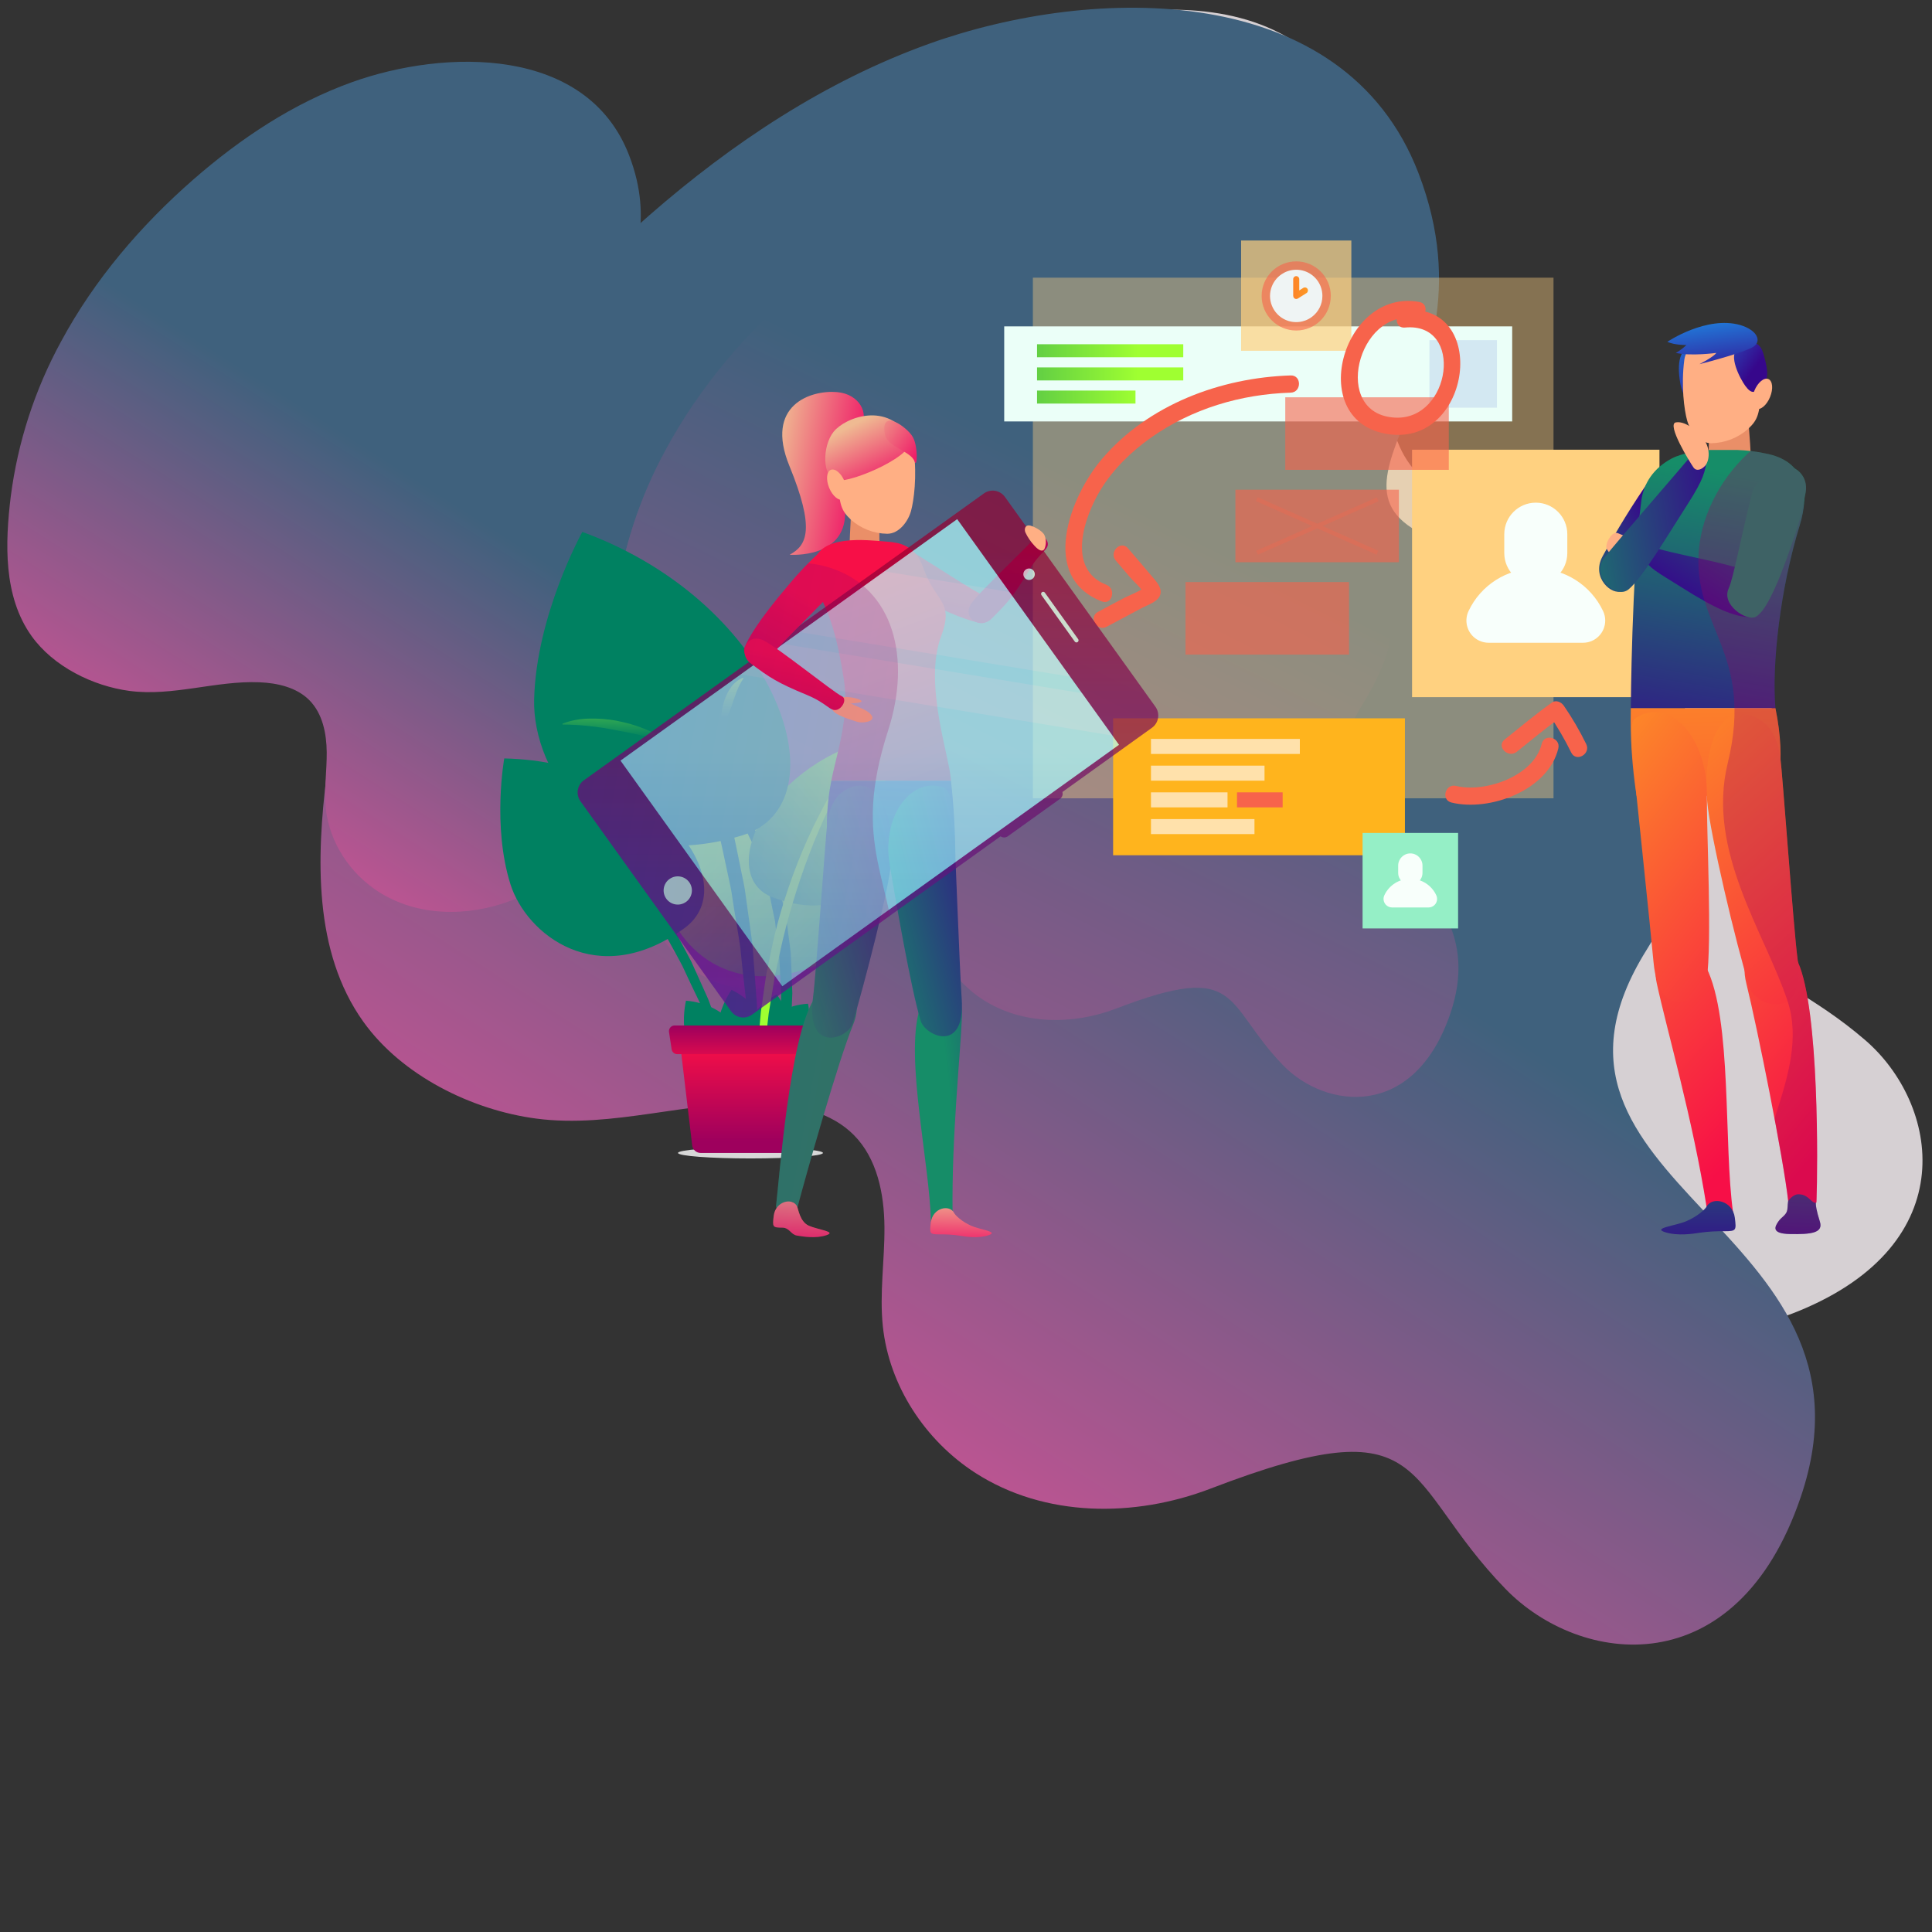 <?xml version="1.0" encoding="utf-8"?>
<!-- Generator: Adobe Illustrator 23.0.2, SVG Export Plug-In . SVG Version: 6.00 Build 0)  -->
<svg version="1.1" id="Layer_1" xmlns="http://www.w3.org/2000/svg" xmlns:xlink="http://www.w3.org/1999/xlink" x="0px" y="0px"
	 viewBox="0 0 850.39 850.39" style="enable-background:new 0 0 850.39 850.39;" xml:space="preserve">
<rect x="0" y="0" width="850.39" height="850.39" fill="#333333" stroke="none"/>
<style type="text/css">
	.st0{clip-path:url(#SVGID_2_);}
	.st1{fill:#D6D0D3;}
	.st2{clip-path:url(#SVGID_4_);}
	.st3{fill:url(#Path_676_1_);}
	.st4{clip-path:url(#SVGID_6_);}
	.st5{fill:url(#Path_678_1_);}
	.st6{clip-path:url(#SVGID_8_);}
	.st7{fill:url(#Path_679_1_);}
	.st8{clip-path:url(#SVGID_10_);}
	.st9{fill:url(#Path_681_1_);}
	.st10{opacity:0.4;fill:#FFD180;enable-background:new    ;}
	.st11{fill:#EBFFF8;}
	.st12{fill:#D3E8F2;}
	.st13{fill:url(#Rectangle_9_1_);}
	.st14{fill:url(#Rectangle_10_1_);}
	.st15{fill:url(#Rectangle_11_1_);}
	.st16{fill:url(#Rectangle_12_1_);}
	.st17{fill:#FFE1AB;}
	.st18{fill:#F7634B;}
	.st19{opacity:0.7;fill:#FFD180;enable-background:new    ;}
	.st20{opacity:0.6;fill:#F7634B;enable-background:new    ;}
	.st21{fill:#EFF4F4;}
	.st22{fill:url(#Path_686_1_);}
	.st23{fill:#FFD180;}
	.st24{fill:#F8FFFB;}
	.st25{opacity:0.3;}
	.st26{fill:#95EFC6;}
	.st27{fill:#D8D8D8;}
	.st28{fill:url(#Path_697_1_);}
	.st29{fill:url(#Path_698_1_);}
	.st30{fill:url(#Path_699_1_);}
	.st31{fill:url(#Path_700_1_);}
	.st32{fill:url(#Path_701_1_);}
	.st33{fill:url(#Path_702_1_);}
	.st34{fill:url(#Path_703_1_);}
	.st35{fill:url(#Path_704_1_);}
	.st36{fill:url(#Path_705_1_);}
	.st37{fill:url(#Path_706_1_);}
	.st38{fill:url(#Path_707_1_);}
	.st39{fill:url(#Path_708_1_);}
	.st40{fill:url(#Path_709_1_);}
	.st41{fill:url(#Path_710_1_);}
	.st42{fill:url(#Path_711_1_);}
	.st43{fill:url(#Path_712_1_);}
	.st44{fill:url(#Path_713_1_);}
	.st45{fill:url(#Path_714_1_);}
	.st46{fill:url(#Path_715_1_);}
	.st47{fill:url(#Path_716_1_);}
	.st48{fill:url(#Path_717_1_);}
	.st49{fill:#EA8F68;}
	.st50{fill:url(#Path_719_1_);}
	.st51{fill:url(#Path_720_1_);}
	.st52{fill:url(#Path_721_1_);}
	.st53{fill:url(#Path_722_1_);}
	.st54{fill:url(#Path_723_1_);}
	.st55{fill:#FFAF84;}
	.st56{fill:url(#Path_725_1_);}
	.st57{fill:url(#Path_726_1_);}
	.st58{fill:url(#Path_727_1_);}
	.st59{fill:url(#Path_729_1_);}
	.st60{fill:url(#Path_730_1_);}
	.st61{fill:url(#Path_733_1_);}
	.st62{fill:url(#Path_734_1_);}
	.st63{clip-path:url(#SVGID_12_);}
	.st64{opacity:0.3;fill:url(#Path_735_1_);enable-background:new    ;}
	.st65{fill:url(#Path_737_1_);}
	.st66{fill:url(#Path_738_1_);}
	.st67{fill:url(#Path_739_1_);}
	.st68{fill:url(#Path_741_1_);}
	.st69{fill:url(#Path_742_1_);}
	.st70{fill:url(#Path_743_1_);}
	.st71{fill:url(#Path_744_1_);}
	.st72{fill:url(#Path_745_1_);}
	.st73{fill:url(#Path_746_1_);}
	.st74{fill:url(#Path_748_1_);}
	.st75{fill:url(#Path_749_1_);}
	.st76{fill:url(#Path_750_1_);}
	.st77{fill:url(#Path_751_1_);}
	.st78{opacity:0.7;}
	.st79{fill:url(#Path_753_1_);}
	.st80{fill:#E3FFF0;}
	.st81{fill:url(#Path_757_1_);}
	.st82{opacity:0.3;fill:#F5FEFF;enable-background:new    ;}
	.st83{fill:url(#Path_762_1_);}
	.st84{fill:url(#Path_763_1_);}
	.st85{clip-path:url(#SVGID_14_);}
	.st86{opacity:0.2;fill:url(#Path_765_1_);enable-background:new    ;}
</style>
<g id="UIUX_Infographic" transform="translate(44.8 -1339)">
	<g id="back_info1" transform="translate(-44.8 1339)">
		<g>
			<defs>
				<path id="SVGID_1_" d="M855-15.18v741.1c0,4.89-3.96,8.85-8.85,8.85H-274.34c-4.89,0-8.85-3.96-8.85-8.85v-741.1
					c0-4.89,3.96-8.85,8.85-8.85H846.14C851.03-24.03,854.99-20.07,855-15.18z"/>
			</defs>
			<clipPath id="SVGID_2_">
				<use xlink:href="#SVGID_1_"  style="overflow:visible;"/>
			</clipPath>
			<g id="Group_391" class="st0">
				<path id="Path_674" class="st1" d="M791.44,577.17c73.5-29.92,61.94-91.48,29.5-119.4c-45.95-39.56-75.38-24.15-46.68-114.66
					c9.75-30.73,7.68-66.45-11.81-93.03c-14.02-19.12-36.56-32.11-60.25-33.21c-13.18-0.61-26.25,2.29-39.42,2.96
					c-13.17,0.67-27.36-1.27-37.25-10c-9.53-8.39-13.36-21.57-14.63-34.21c-3.06-30.4,6.48-61.23,0.66-91.44
					c-4.91-25.47-20.24-52.34-42.47-66.33c-29.09-18.31-66.5-14.7-98.74-8.82c-37.81,6.9-74.04,21.61-106.69,41.79
					c-41.82,25.86-77.83,60.5-107.91,99.39c-26.79,34.61-49.23,73.12-61.56,115.12c-19.48,66.43-15.87,166.13,62.77,191.18
					c94.69,30.15,118.93-63.59,144.21,20.94c15.12,50.58,79.12,115.57,169.5,51.37C661.07,464.6,685.59,620.25,791.44,577.17z"/>
			</g>
		</g>
		<g>
			<defs>
				<path id="SVGID_3_" d="M855-15.18v741.1c0,4.89-3.96,8.85-8.85,8.85H-274.34c-4.89,0-8.85-3.96-8.85-8.85v-741.1
					c0-4.89,3.96-8.85,8.85-8.85H846.14C851.03-24.03,854.99-20.07,855-15.18z"/>
			</defs>
			<clipPath id="SVGID_4_">
				<use xlink:href="#SVGID_3_"  style="overflow:visible;"/>
			</clipPath>
			<g id="Group_392" class="st2">
				
					<linearGradient id="Path_676_1_" gradientUnits="userSpaceOnUse" x1="0.216" y1="849.879" x2="-0.014" y2="849.488" gradientTransform="matrix(611.291 0 0 -669.539 394.276 569397)">
					<stop  offset="0" style="stop-color:#3F617D"/>
					<stop  offset="1" style="stop-color:#BE5492"/>
				</linearGradient>
				<path id="Path_676" class="st3" d="M792.63,658.9c-28.25,83.19-97.04,74.43-130.02,40.42c-46.72-48.19-31.62-81.72-129.77-44.09
					c-33.33,12.78-72.93,12.84-103.59-6.96c-22.05-14.24-37.88-38.31-40.65-64.41c-1.54-14.53,0.81-29.16,0.7-43.76
					s-3.2-30.15-13.48-40.51c-9.91-9.99-24.71-13.34-38.77-13.93c-33.79-1.4-67.24,11.15-101.01,6.7
					c-28.46-3.75-59.17-18.95-76.09-42.6c-22.15-30.95-20.58-72.52-16.2-108.54c5.15-42.24,19.04-83.24,39.21-120.64
					c25.84-47.9,61.78-89.96,102.78-125.76c36.51-31.87,77.59-59.19,123.2-75.55C481.09-6.6,591.51-9.14,624.34,76.15
					c39.51,102.67-68.84,144.65,26.23,167.06c56.89,13.41,139.25,70.82,74.19,174.9C659.7,522.19,833.32,539.1,792.63,658.9z"/>
			</g>
		</g>
		<g>
			<defs>
				<path id="SVGID_5_" d="M855-15.18v741.1c0,4.89-3.96,8.85-8.85,8.85H-274.34c-4.89,0-8.85-3.96-8.85-8.85v-741.1
					c0-4.89,3.96-8.85,8.85-8.85H846.14C851.03-24.03,854.99-20.07,855-15.18z"/>
			</defs>
			<clipPath id="SVGID_6_">
				<use xlink:href="#SVGID_5_"  style="overflow:visible;"/>
			</clipPath>
			<g id="Group_395" class="st4">
				
					<linearGradient id="Path_678_1_" gradientUnits="userSpaceOnUse" x1="-0.129" y1="849.9" x2="-0.359" y2="849.509" gradientTransform="matrix(346.221 0 0 -379.196 266.163 322513.094)">
					<stop  offset="0" style="stop-color:#3F617D"/>
					<stop  offset="1" style="stop-color:#BE5492"/>
				</linearGradient>
				<path id="Path_678" class="st5" d="M372.25,398.43c-16,47.12-54.96,42.15-73.64,22.89c-26.46-27.29-17.9-46.29-73.5-24.97
					c-18.87,7.24-41.3,7.27-58.66-3.94c-12.48-8.06-21.45-21.69-23.03-36.48c-0.87-8.23,0.46-16.51,0.39-24.78
					c-0.07-8.27-1.81-17.08-7.64-22.95c-5.61-5.65-14-7.56-21.96-7.89c-19.14-0.79-38.09,6.32-57.21,3.8
					c-16.12-2.13-33.51-10.74-43.09-24.13C1.37,262.45,2.25,238.9,4.74,218.51c3.09-23.96,10.62-47.13,22.21-68.32
					c14.63-27.13,34.99-50.95,58.21-71.23c20.68-18.05,43.94-33.52,69.77-42.79c40.85-14.65,103.4-16.09,121.99,32.22
					c22.38,58.15-38.98,81.92,14.86,94.62c32.22,7.6,78.86,40.11,42.01,99.05C296.96,321,395.29,330.58,372.25,398.43z"/>
				<g>
					<defs>
						<path id="SVGID_7_" d="M372.25,398.43c-16,47.12-54.96,42.15-73.64,22.89c-26.46-27.29-17.9-46.29-73.5-24.97
							c-18.87,7.24-41.3,7.27-58.66-3.94c-12.48-8.06-21.45-21.69-23.03-36.48c-0.87-8.23,0.46-16.51,0.39-24.78
							c-0.07-8.27-1.81-17.08-7.64-22.95c-5.61-5.65-14-7.56-21.96-7.89c-19.14-0.79-38.09,6.32-57.21,3.8
							c-16.12-2.13-33.51-10.74-43.09-24.13C1.37,262.45,2.26,238.9,4.74,218.51c3.09-23.96,10.62-47.13,22.21-68.32
							c14.63-27.13,34.99-50.95,58.21-71.23c20.68-18.05,43.94-33.52,69.77-42.79c40.85-14.65,103.4-16.09,121.99,32.22
							c22.38,58.15-38.98,81.92,14.86,94.62c32.22,7.6,78.86,40.11,42.01,99.05C296.96,321,395.29,330.58,372.25,398.43z"/>
					</defs>
					<clipPath id="SVGID_8_">
						<use xlink:href="#SVGID_7_"  style="overflow:visible;"/>
					</clipPath>
					<g id="Group_393" transform="translate(266.171 47.584)" class="st6">
						
							<linearGradient id="Path_679_1_" gradientUnits="userSpaceOnUse" x1="-266.231" y1="802.394" x2="-266.452" y2="801.985" gradientTransform="matrix(362.541 0 0 -360.909 96490.148 289711.938)">
							<stop  offset="0" style="stop-color:#3F617D"/>
							<stop  offset="1" style="stop-color:#BE5492"/>
						</linearGradient>
						<path id="Path_679" class="st7" d="M117.72,293.94c-9.33,48.88-48.6,49.36-69.77,32.86c-29.99-23.37-24.14-43.37-76.24-14.56
							c-17.69,9.78-39.9,12.92-58.65,4.22c-13.48-6.26-24.25-18.52-27.85-32.94c-2.01-8.02-1.83-16.42-3.04-24.6
							c-1.21-8.18-4.16-16.66-10.74-21.67c-6.34-4.82-14.91-5.55-22.84-4.77c-19.07,1.86-36.84,11.53-56.13,11.68
							c-16.26,0.13-34.67-5.99-46.02-17.93c-14.85-15.63-17.23-39.06-17.6-59.62c-0.26-24.15,3.99-48.14,12.54-70.74
							c10.74-28.9,27.6-55.3,47.79-78.6c17.98-20.74,38.88-39.28,63.18-52.03C-109.2-54.92-47.46-65-22.37-19.74
							C7.84,34.75-49.65,66.79,5.44,71.9c32.96,3.06,83.65,28.8,55.33,92.29S131.14,223.56,117.72,293.94z"/>
					</g>
				</g>
				<g>
					<defs>
						<path id="SVGID_9_" d="M372.25,398.43c-16,47.12-54.96,42.15-73.64,22.89c-26.46-27.29-17.9-46.29-73.5-24.97
							c-18.87,7.24-41.3,7.27-58.66-3.94c-12.48-8.06-21.45-21.69-23.03-36.48c-0.87-8.23,0.46-16.51,0.39-24.78
							c-0.07-8.27-1.81-17.08-7.64-22.95c-5.61-5.65-14-7.56-21.96-7.89c-19.14-0.79-38.09,6.32-57.21,3.8
							c-16.12-2.13-33.51-10.74-43.09-24.13C1.37,262.45,2.26,238.9,4.74,218.51c3.09-23.96,10.62-47.13,22.21-68.32
							c14.63-27.13,34.99-50.95,58.21-71.23c20.68-18.05,43.94-33.52,69.77-42.79c40.85-14.65,103.4-16.09,121.99,32.22
							c22.38,58.15-38.98,81.92,14.86,94.62c32.22,7.6,78.86,40.11,42.01,99.05C296.96,321,395.29,330.58,372.25,398.43z"/>
					</defs>
					<clipPath id="SVGID_10_">
						<use xlink:href="#SVGID_9_"  style="overflow:visible;"/>
					</clipPath>
					<g id="Group_394" transform="translate(266.171 47.584)" class="st8">
						
							<linearGradient id="Path_681_1_" gradientUnits="userSpaceOnUse" x1="-265.87" y1="802.28" x2="-266.085" y2="801.864" gradientTransform="matrix(868.784 0 0 -827.647 231246.344 664190)">
							<stop  offset="0" style="stop-color:#3F617D"/>
							<stop  offset="1" style="stop-color:#BE5492"/>
						</linearGradient>
						<path id="Path_681" class="st9" d="M672.57,460c-9.67,115.41-106.29,160.33-159.3,127.31
							c-75.1-46.78-60.62-128.72-174.21-49.34c-38.56,26.95-89.21,39.63-134.73,24.05c-32.74-11.21-60.65-36.95-72.5-69.46
							c-6.59-18.08-8.24-37.56-13.03-56.21c-4.8-18.65-13.69-37.55-30.14-47.53c-15.85-9.62-35.87-9.21-54.03-5.49
							c-43.68,8.96-82.47,35.67-127.08,40.72c-37.61,4.26-81.72-5.42-110.89-30.29c-38.18-32.55-49.41-86.22-55.26-133.69
							c-6.86-55.68-2.13-112.55,11.78-166.81c17.82-69.49,50.4-134.74,91.47-193.57c36.56-52.38,80.42-100.41,133.56-135.85
							c84.04-56.05,224.5-94.44,293.62,4.22c83.22,118.77-42.03,206.96,86.71,205.36c77.05-0.96,200.66,46.28,150.56,200.13
							S686.48,293.8,672.57,460z"/>
					</g>
				</g>
			</g>
		</g>
	</g>
	<g id="setting" transform="translate(629.125 1459.704)">
		<rect id="Rectangle_6" x="-219.29" y="1.52" class="st10" width="229.16" height="229.15"/>
		<g id="Group_397" transform="translate(0 35.125)">
			<rect id="Rectangle_7" x="-231.91" y="-12.17" class="st11" width="223.59" height="41.84"/>
			<rect id="Rectangle_8" x="-44.74" y="-6.11" class="st12" width="29.73" height="29.73"/>
			
				<linearGradient id="Rectangle_9_1_" gradientUnits="userSpaceOnUse" x1="-678.995" y1="696.205" x2="-677.046" y2="696.205" gradientTransform="matrix(59.805 0 0 -5.329 40317.512 3708.639)">
				<stop  offset="0" style="stop-color:#008161"/>
				<stop  offset="1" style="stop-color:#9FFF31"/>
			</linearGradient>
			<rect id="Rectangle_9" x="-217.46" y="-4.31" class="st13" width="64.36" height="5.73"/>
			
				<linearGradient id="Rectangle_10_1_" gradientUnits="userSpaceOnUse" x1="-678.995" y1="696.07" x2="-677.046" y2="696.07" gradientTransform="matrix(59.805 0 0 -5.329 40317.512 3718.117)">
				<stop  offset="0" style="stop-color:#008161"/>
				<stop  offset="1" style="stop-color:#9FFF31"/>
			</linearGradient>
			<rect id="Rectangle_10" x="-217.46" y="5.89" class="st14" width="64.36" height="5.73"/>
			
				<linearGradient id="Rectangle_11_1_" gradientUnits="userSpaceOnUse" x1="-681.457" y1="695.935" x2="-678.561" y2="695.935" gradientTransform="matrix(40.264 0 0 -5.329 27148.344 3727.585)">
				<stop  offset="0" style="stop-color:#008161"/>
				<stop  offset="1" style="stop-color:#9FFF31"/>
			</linearGradient>
			<rect id="Rectangle_11" x="-217.46" y="16.08" class="st15" width="43.33" height="5.73"/>
		</g>
		<g id="Group_398" transform="translate(44.546 195.441)">
			
				<linearGradient id="Rectangle_12_1_" gradientUnits="userSpaceOnUse" x1="-719.574" y1="530.548" x2="-719.7" y2="532.001" gradientTransform="matrix(119.355 0 0 -56.006 85753.109 29921.135)">
				<stop  offset="0" style="stop-color:#F70F47"/>
				<stop  offset="1" style="stop-color:#FFB41D"/>
			</linearGradient>
			<rect id="Rectangle_12" x="-228.52" y="0.03" class="st16" width="128.44" height="60.27"/>
			<rect id="Rectangle_13" x="-211.86" y="9.1" class="st17" width="65.53" height="6.61"/>
			<rect id="Rectangle_14" x="-211.86" y="20.86" class="st17" width="49.98" height="6.61"/>
			<rect id="Rectangle_15" x="-211.86" y="32.62" class="st17" width="33.7" height="6.61"/>
			<rect id="Rectangle_16" x="-173.99" y="32.62" class="st18" width="20.09" height="6.61"/>
			<rect id="Rectangle_17" x="-211.86" y="44.38" class="st17" width="45.56" height="6.61"/>
		</g>
		<g id="Group_400" transform="translate(96.896)">
			<rect id="Rectangle_18" x="-224.54" y="-14.84" class="st19" width="48.53" height="48.53"/>
			<g id="Group_399" transform="translate(8.406 8.533)">
				<path id="Path_684" class="st20" d="M-193.47,1.02c0,8.4-6.8,15.22-15.21,15.22c-8.4,0-15.22-6.8-15.22-15.21
					c0-8.4,6.8-15.22,15.21-15.22c0,0,0.01,0,0.01,0c8.4-0.01,15.21,6.8,15.22,15.2C-193.47,1.01-193.47,1.01-193.47,1.02z"/>
				<path id="Path_685" class="st21" d="M-197.16,1.02c0.01,3.67-1.74,7.12-4.69,9.28c-0.86,0.63-1.8,1.14-2.79,1.52
					c-0.45,0.17-0.92,0.31-1.39,0.42c-0.29,0.07-0.57,0.12-0.86,0.17c-0.59,0.09-1.19,0.14-1.79,0.14c-1.16,0-2.31-0.18-3.42-0.51
					c-6.08-1.89-9.48-8.35-7.59-14.43c0.79-2.53,2.42-4.72,4.63-6.18c0.4-0.27,0.82-0.51,1.25-0.73c0.95-0.48,1.97-0.82,3.01-1.01
					c0.7-0.13,1.41-0.2,2.13-0.2c4.75,0,9.02,2.92,10.74,7.36C-197.42-1.83-197.15-0.41-197.16,1.02z"/>
				
					<linearGradient id="Path_686_1_" gradientUnits="userSpaceOnUse" x1="-822.043" y1="722.087" x2="-813.766" y2="722.087" gradientTransform="matrix(6.038 0 0 -9.35 4718.182 6748.833)">
					<stop  offset="0" style="stop-color:#F70F47"/>
					<stop  offset="1" style="stop-color:#FFB41D"/>
				</linearGradient>
				<path id="Path_686" class="st22" d="M-203.73-2.1c-0.39-0.62-1.21-0.81-1.83-0.42c0,0,0,0,0,0l-1.79,1.13v-4.98
					c0-0.74-0.6-1.33-1.33-1.33c-0.73,0-1.33,0.6-1.33,1.33v7.38c0,0.04,0.01,0.07,0.03,0.11c0.01,0.09,0.03,0.18,0.05,0.26
					c0.02,0.09,0.05,0.17,0.09,0.25c0.02,0.03,0.02,0.07,0.03,0.11c0.02,0.04,0.06,0.04,0.08,0.08c0.09,0.12,0.2,0.23,0.33,0.31
					c0.04,0.03,0.09,0.07,0.14,0.09c0.18,0.09,0.38,0.14,0.58,0.15l0,0c0.16,0,0.31-0.03,0.46-0.09c0.04-0.02,0.08-0.03,0.12-0.05
					c0.04-0.02,0.09-0.04,0.13-0.06l3.83-2.41C-203.52-0.64-203.33-1.46-203.73-2.1C-203.72-2.09-203.72-2.09-203.73-2.1z"/>
			</g>
		</g>
		<g id="Group_401" transform="translate(166.828 85.571)">
			<rect id="Rectangle_19" x="-219.22" y="-8.33" class="st23" width="108.9" height="108.91"/>
			<path id="Path_687" class="st24" d="M-164.76,51.04L-164.76,51.04c-7.66,0-13.86-6.2-13.87-13.86c0,0,0-0.01,0-0.01v-8.32
				c0-7.66,6.21-13.87,13.87-13.87l0,0l0,0c7.66,0,13.87,6.21,13.87,13.87c0,0,0,0,0,0v8.32C-150.89,44.83-157.1,51.04-164.76,51.04
				C-164.76,51.04-164.76,51.04-164.76,51.04z"/>
			<path id="Path_688" class="st24" d="M-164.76,43.92c-12.66,0-24.19,7.3-29.59,18.75c-2.32,4.87-0.25,10.71,4.63,13.02
				c1.3,0.62,2.73,0.94,4.17,0.95h41.6c5.4-0.01,9.76-4.4,9.75-9.8c0-1.44-0.33-2.87-0.95-4.17
				C-140.57,51.22-152.1,43.92-164.76,43.92z"/>
		</g>
		<rect id="Rectangle_20" x="-108.2" y="54.17" class="st20" width="71.98" height="31.93"/>
		<rect id="Rectangle_21" x="-152.11" y="135.5" class="st20" width="71.98" height="31.93"/>
		<rect id="Rectangle_22" x="-130.15" y="94.84" class="st20" width="71.97" height="31.93"/>
		<g id="Group_402" transform="translate(102.998 105.008)" class="st25">
			
				<rect id="Rectangle_23" x="-198.05" y="-23.26" transform="matrix(0.406 -0.914 0.914 0.406 -122.461 -176.734)" class="st18" width="1.87" height="58.11"/>
			
				<rect id="Rectangle_24" x="-226.19" y="4.86" transform="matrix(0.914 -0.405 0.405 0.914 -19.227 -79.32)" class="st18" width="58.11" height="1.87"/>
		</g>
		<path id="Path_689" class="st18" d="M-49.18,12.21c-34.17-6.27-50.53,53.23-13.28,58.24c36.28,4.87,44.11-58.12,6.93-54.57
			c-4.81,0.46-4.87,8.06,0,7.59c26.29-2.51,20.26,40.86-4.28,39.65c-28.52-1.41-16.3-48.16,8.62-43.58
			C-46.42,20.41-44.38,13.09-49.18,12.21L-49.18,12.21z"/>
		<path id="Path_690" class="st18" d="M-105.82,44.55c-30.79,0.97-62.61,12.79-83,36.68c-14.13,16.55-27.83,52.02-0.14,62.79
			c4.56,1.78,6.53-5.56,2.01-7.32c-17.77-6.91-9.7-30.06-2.56-41.78c5.54-9.1,13.47-16.81,22.13-22.94
			c18.08-12.78,39.55-19.17,61.55-19.85C-100.95,51.98-100.93,44.39-105.82,44.55L-105.82,44.55z"/>
		<path id="Path_691" class="st18" d="M-182.82,126.01c2.17,2.53,4.33,5.07,6.49,7.61c1.71,2.01,5.32,4.8,5.84,7.41
			c0.32-1.23,0.65-2.46,0.98-3.7c-2.68,2.38-7.28,3.88-10.45,5.58c-3.57,1.9-7.13,3.81-10.7,5.72c-4.31,2.3-0.48,8.86,3.83,6.55
			c5.19-2.77,10.38-5.54,15.57-8.31c2.7-1.44,7.57-2.81,8.16-6.35c0.5-3-2.22-5.62-3.95-7.71c-3.4-4.11-6.93-8.12-10.4-12.18
			C-180.63,116.92-185.97,122.31-182.82,126.01L-182.82,126.01z"/>
		<path id="Path_692" class="st18" d="M-35.05,232.54c16.86,4.14,42.64-5.42,47.03-23.82c1.14-4.74-6.18-6.78-7.32-2.01
			c-3.37,14.17-24.87,21.66-37.69,18.52C-37.77,224.06-39.79,231.38-35.05,232.54L-35.05,232.54z"/>
		<path id="Path_693" class="st18" d="M-6.3,210.2c6.38-5.12,12.66-10.36,19.31-15.13c-1.73-0.45-3.46-0.91-5.19-1.36
			c3.7,5.38,7,11.02,9.87,16.88c2.2,4.36,8.76,0.52,6.55-3.83c-2.87-5.86-6.17-11.51-9.87-16.89c-1.1-1.54-3.4-2.64-5.19-1.36
			c-7.18,5.15-13.95,10.8-20.84,16.32C-15.48,207.88-10.07,213.22-6.3,210.2L-6.3,210.2z"/>
		<g id="Group_403" transform="translate(146.589 242.319)">
			<rect id="Rectangle_25" x="-220.76" y="3.6" class="st26" width="42.04" height="42.04"/>
			<path id="Path_694" class="st24" d="M-199.74,26.52L-199.74,26.52c-2.96,0-5.35-2.4-5.35-5.35v-3.21c0-2.95,2.4-5.35,5.35-5.35
				l0,0c2.95,0,5.35,2.4,5.35,5.35v3.21c0,2.95-2.38,5.35-5.33,5.35C-199.73,26.52-199.73,26.52-199.74,26.52z"/>
			<path id="Path_695" class="st24" d="M-199.74,23.77c-4.89,0-9.34,2.82-11.43,7.24c-0.9,1.88-0.1,4.13,1.78,5.03
				c0.51,0.24,1.06,0.37,1.62,0.37h16.05c2.08-0.01,3.77-1.7,3.76-3.78c0-0.56-0.13-1.11-0.37-1.61
				C-190.4,26.58-194.85,23.76-199.74,23.77z"/>
		</g>
	</g>
	<g id="flower" transform="translate(423.012 1578.9)">
		<path id="Path_696" class="st27" d="M-105.58,267.58c0,1.34-14.29,2.42-31.9,2.42s-31.9-1.08-31.9-2.42s14.29-2.43,31.9-2.43
			C-119.87,265.15-105.58,266.24-105.58,267.58z"/>
		
			<linearGradient id="Path_697_1_" gradientUnits="userSpaceOnUse" x1="-469.87" y1="618.216" x2="-468.623" y2="619.524" gradientTransform="matrix(22.516 0 0 -23 10608.185 14232.943)">
			<stop  offset="0" style="stop-color:#008161"/>
			<stop  offset="1" style="stop-color:#9FFF31"/>
		</linearGradient>
		<path id="Path_697" class="st28" d="M-145.28,222.47c7.9-5.03-2.21-20.41-20.59-21.91c0,0-1.96,8.1-0.16,15.29
			C-164.49,222-156.34,229.51-145.28,222.47z"/>
		
			<linearGradient id="Path_698_1_" gradientUnits="userSpaceOnUse" x1="-471.084" y1="616.24" x2="-469.703" y2="617.383" gradientTransform="matrix(20.331 0 0 -26.315 9600.177 16252.655)">
			<stop  offset="0" style="stop-color:#008161"/>
			<stop  offset="1" style="stop-color:#9FFF31"/>
		</linearGradient>
		<path id="Path_698" class="st29" d="M-134.68,223.7c9.19-1.78,5.41-19.81-11.15-27.92c0,0-4.8,6.82-5.75,14.18
			C-152.39,216.23-147.55,226.2-134.68,223.7z"/>
		
			<linearGradient id="Path_699_1_" gradientUnits="userSpaceOnUse" x1="-475.208" y1="613.967" x2="-473.703" y2="615.04" gradientTransform="matrix(16.894 0 0 -25.403 8004.908 15697.597)">
			<stop  offset="0" style="stop-color:#008161"/>
			<stop  offset="1" style="stop-color:#9FFF31"/>
		</linearGradient>
		<path id="Path_699" class="st30" d="M-128.26,224.92c8.16,2.29,12.42-13.83,2.31-27.12c0,0-6.64,3.58-10.4,9.13
			C-139.55,211.7-139.69,221.73-128.26,224.92z"/>
		
			<linearGradient id="Path_700_1_" gradientUnits="userSpaceOnUse" x1="-481.302" y1="610.012" x2="-479.907" y2="611.196" gradientTransform="matrix(16.375 0 0 -20.637 7770.322 12791.702)">
			<stop  offset="0" style="stop-color:#008161"/>
			<stop  offset="1" style="stop-color:#9FFF31"/>
		</linearGradient>
		<path id="Path_700" class="st31" d="M-124.7,222.87c5.69,5.06,15.47-6.27,12.55-20.98c-4.18,0.24-8.27,1.36-12,3.28
			C-128.62,207.74-132.67,215.78-124.7,222.87z"/>
		
			<linearGradient id="Path_701_1_" gradientUnits="userSpaceOnUse" x1="-469.742" y1="608.87" x2="-470.635" y2="610.036" gradientTransform="matrix(76.275 0 0 -89.366 35747.863 54649.668)">
			<stop  offset="0" style="stop-color:#008161"/>
			<stop  offset="1" style="stop-color:#9FFF31"/>
		</linearGradient>
		<path id="Path_701" class="st32" d="M-108.25,184.94c31.27-12.27,6.26-73.39-57.44-91.3c0,0-12.48,27.16-11.09,53.74
			C-175.59,170.07-152.04,202.12-108.25,184.94z"/>
		
			<linearGradient id="Path_702_1_" gradientUnits="userSpaceOnUse" x1="-467.612" y1="612.399" x2="-465.377" y2="613.284" gradientTransform="matrix(37.436 0 0 -149.645 17595.051 91456.344)">
			<stop  offset="0" style="stop-color:#008161"/>
			<stop  offset="1" style="stop-color:#9FFF31"/>
		</linearGradient>
		<path id="Path_702" class="st33" d="M-159.33,101.37c5.78,4.16,10.72,9.37,14.57,15.36c1.03,1.42,1.98,2.89,2.83,4.42
			c0.86,1.53,1.89,2.94,2.6,4.55c0.73,1.6,1.52,3.16,2.29,4.72l1.15,2.34l0.92,2.47c2.57,6.5,4.63,13.19,6.17,20
			c0.65,3.46,1.41,6.88,2.11,10.31l1.24,10.5c0.2,1.75,0.55,3.48,0.64,5.25l0.27,5.31c0.2,3.53,0.32,7.07,0.57,10.62
			c-0.11,7.11-0.01,14.23-0.22,21.39c-0.2,3.58-0.46,7.14-0.59,10.74l-0.22,5.39l-0.11,2.71l-0.26,2.69l-0.86,10.8l-0.43,5.43
			l-0.27,5.47l0.51,0.11l3.77-21.41l0.46-2.68l0.3-2.71l0.6-5.4l1.19-10.8l0.28-2.71l0.11-2.71l0.22-5.44l0.43-10.87l-0.41-10.88
			l-0.2-5.44c-0.08-1.81-0.4-3.61-0.59-5.41l-1.42-10.8l-2.36-10.64c-1.77-7.05-4.19-13.92-7.2-20.53l-1.09-2.5l-1.32-2.38
			l-2.67-4.75c-0.85-1.6-2.04-3.01-3.04-4.52c-0.99-1.52-2.08-2.98-3.27-4.35c-4.47-5.78-10.09-10.58-16.5-14.1L-159.33,101.37z"/>
		
			<linearGradient id="Path_703_1_" gradientUnits="userSpaceOnUse" x1="-472.08" y1="609.196" x2="-470.76" y2="610.405" gradientTransform="matrix(58.059 0 0 -68.03 27262.092 41616.449)">
			<stop  offset="0" style="stop-color:#008161"/>
			<stop  offset="1" style="stop-color:#9FFF31"/>
		</linearGradient>
		<path id="Path_703" class="st34" d="M-128,154.95c-23.8-9.34-4.76-55.86,43.73-69.5c0,0,9.5,20.67,8.44,40.9
			C-76.73,143.63-94.66,168.03-128,154.95z"/>
		
			<linearGradient id="Path_704_1_" gradientUnits="userSpaceOnUse" x1="-466.696" y1="607.324" x2="-468.829" y2="608.223" gradientTransform="matrix(42.335 0 0 -158.735 19909.838 96996.695)">
			<stop  offset="0" style="stop-color:#008161"/>
			<stop  offset="1" style="stop-color:#9FFF31"/>
		</linearGradient>
		<path id="Path_704" class="st35" d="M-89.34,91.03c-4.92,5.69-8.89,12.1-12.86,18.49c-1.85,3.27-3.68,6.56-5.33,9.93l-2.54,5.04
			l-2.36,5.13c-6.13,13.77-11.02,28.07-14.6,42.71c-0.84,3.67-1.55,7.37-2.34,11.05l-1.13,5.53l-0.85,5.58l-1.57,11.17
			c-0.38,3.74-0.65,7.49-0.9,11.24l-0.4,5.62c-0.08,1.88-0.08,3.75-0.14,5.63l-0.2,11.25c-0.04,3.75,0.37,7.5,0.53,11.24
			c0.2,3.74,0.47,7.48,0.8,11.19l0.4-0.01c0.14-7.44,0.03-14.9,0.37-22.33l0.71-11.15c0.13-1.86,0.22-3.72,0.38-5.57l0.64-5.55
			l1.28-11.09l1.81-11.02l0.92-5.5l1.17-5.46c0.8-3.64,1.54-7.28,2.41-10.9c3.51-14.47,8.06-28.67,13.6-42.48
			c5.62-13.76,12.14-27.26,20.54-39.54L-89.34,91.03z"/>
		
			<linearGradient id="Path_705_1_" gradientUnits="userSpaceOnUse" x1="-468.218" y1="611.228" x2="-466.873" y2="612.406" gradientTransform="matrix(104.781 0 0 -128.284 49031.422 78316.344)">
			<stop  offset="0" style="stop-color:#008161"/>
			<stop  offset="1" style="stop-color:#9FFF31"/>
		</linearGradient>
		<path id="Path_705" class="st36" d="M-141.08,127.79c44.95-13.77,16.57-101.76-70.41-133.56c0,0-20.33,36.57-21.22,73.81
			C-233.47,99.83-204.02,147.08-141.08,127.79z"/>
		
			<linearGradient id="Path_706_1_" gradientUnits="userSpaceOnUse" x1="-467.399" y1="611.789" x2="-465.455" y2="612.742" gradientTransform="matrix(64.222 0 0 -238.584 30084.838 145664.156)">
			<stop  offset="0" style="stop-color:#008161"/>
			<stop  offset="1" style="stop-color:#9FFF31"/>
		</linearGradient>
		<path id="Path_706" class="st37" d="M-203.51,5.57c1.66,2.29,3.23,4.64,4.71,7.04c1.58,2.33,3.04,4.74,4.49,7.15
			c1.49,2.38,2.87,4.84,4.21,7.31c1.32,2.48,2.78,4.86,3.98,7.42c2.55,5,5.22,9.9,7.46,15.05c1.15,2.55,2.37,5.06,3.58,7.58
			l3.23,7.73l3.22,7.72l2.91,7.86l2.92,7.83c0.98,2.6,1.69,5.31,2.55,7.96c0.81,2.67,1.71,5.31,2.56,7.95l1.3,3.97
			c0.4,1.33,0.72,2.69,1.08,4.04l4.25,16.16c1.29,5.42,2.36,10.89,3.56,16.33c0.56,2.73,1.23,5.44,1.69,8.18
			c0.41,2.76,0.8,5.52,1.27,8.27c0.86,5.51,1.89,11.01,2.64,16.55c0.51,5.56,1.14,11.12,1.78,16.68l0.95,8.35l0.44,8.39l1.04,16.83
			c0.68,11.25,0.25,22.51,0.9,33.91l0.62,0.05l0.99-16.95l0.5-8.47c0.18-2.82,0.37-5.65,0.27-8.48l-0.14-16.98l-0.08-8.49
			l-0.62-8.47l-1.25-16.94c-0.61-5.62-1.51-11.22-2.26-16.84l-1.17-8.42c-0.44-2.8-1.1-5.56-1.64-8.34
			c-1.16-5.55-2.2-11.11-3.46-16.64c-5.43-22.01-12.92-43.46-22.38-64.07c-9.58-20.49-20.94-40.32-35.65-57.65L-203.51,5.57z"/>
		
			<linearGradient id="Path_707_1_" gradientUnits="userSpaceOnUse" x1="-468.185" y1="612.332" x2="-466.965" y2="613.68" gradientTransform="matrix(83.4 0 0 -80.861 39015.418 49457.762)">
			<stop  offset="0" style="stop-color:#008161"/>
			<stop  offset="1" style="stop-color:#9FFF31"/>
		</linearGradient>
		<path id="Path_707" class="st38" d="M-166.64,168.71c27.48-19.89-12.41-73.35-79.22-74.78c0,0-5.35,29.71,2.72,55.35
			C-236.25,171.16-205.12,196.56-166.64,168.71z"/>
		
			<linearGradient id="Path_708_1_" gradientUnits="userSpaceOnUse" x1="-467.317" y1="611.413" x2="-465.845" y2="612.239" gradientTransform="matrix(92.71 0 0 -151.017 43379.996 92292.703)">
			<stop  offset="0" style="stop-color:#008161"/>
			<stop  offset="1" style="stop-color:#9FFF31"/>
		</linearGradient>
		<path id="Path_708" class="st39" d="M-237.75,99.82c6.73,4.54,13.05,9.65,18.89,15.29l4.43,4.12l4.21,4.34
			c2.87,2.82,5.44,5.94,8.05,9c10.32,12.32,19.52,25.52,27.51,39.46l5.79,10.57c0.99,1.75,1.89,3.55,2.69,5.39l2.56,5.47l2.62,5.45
			c0.43,0.91,0.9,1.81,1.29,2.73l1.12,2.81c1.46,3.75,3.03,7.48,4.63,11.19c1.69,3.69,2.89,7.55,4.23,11.38l3.99,11.5
			c2.57,7.71,4.62,15.59,7.31,23.37l0.44-0.08c-1.83-7.96-3.5-15.97-5.45-23.9l-3.48-11.76c-1.18-3.92-2.22-7.88-3.75-11.67
			l-4.27-11.5l-1.07-2.87c-0.38-0.95-0.83-1.87-1.24-2.81l-2.52-5.6l-2.52-5.59c-0.79-1.89-1.69-3.73-2.69-5.51l-5.79-10.82
			c-8.16-14.19-17.83-27.47-28.83-39.6c-2.8-2.98-5.55-6.02-8.59-8.76l-4.46-4.21l-4.69-3.96c-6.25-5.29-13.03-9.94-20.21-13.87
			L-237.75,99.82z"/>
		
			<linearGradient id="Path_709_1_" gradientUnits="userSpaceOnUse" x1="-473.117" y1="609.607" x2="-472.757" y2="612.551" gradientTransform="matrix(42.254 0 0 -9.433 19792.404 5835.1)">
			<stop  offset="0" style="stop-color:#008161"/>
			<stop  offset="1" style="stop-color:#9FFF31"/>
		</linearGradient>
		<path id="Path_709" class="st40" d="M-174.73,86.13c-3.22-2.38-6.77-4.28-10.53-5.64c-1.82-0.77-3.71-1.26-5.59-1.86
			c-1.89-0.51-3.81-0.9-5.73-1.32c-3.89-0.69-7.84-0.99-11.79-0.91c-4.04,0.04-8.05,0.78-11.84,2.2l0.01,0.42
			c7.68,0.05,15.34,0.85,22.87,2.38c7.57,1.32,15.07,3.04,22.47,5.14L-174.73,86.13z"/>
		
			<linearGradient id="Path_710_1_" gradientUnits="userSpaceOnUse" x1="-474.384" y1="610.7" x2="-474.101" y2="612.82" gradientTransform="matrix(34.142 0 0 -11.911 15998.934 7321.857)">
			<stop  offset="0" style="stop-color:#008161"/>
			<stop  offset="1" style="stop-color:#9FFF31"/>
		</linearGradient>
		<path id="Path_710" class="st41" d="M-181.91,60.92c-2.26-2.52-4.93-4.64-7.89-6.28c-1.42-0.83-2.88-1.59-4.38-2.26
			c-1.51-0.66-3.05-1.19-4.58-1.78c-3.15-1.01-6.41-1.67-9.7-1.98c-3.41-0.36-6.85-0.05-10.14,0.92l-0.04,0.41
			c6.33,0.92,12.56,2.46,18.6,4.59c6.1,1.94,12.1,4.19,17.97,6.75L-181.91,60.92z"/>
		
			<linearGradient id="Path_711_1_" gradientUnits="userSpaceOnUse" x1="-492.817" y1="609.704" x2="-492.81" y2="610.856" gradientTransform="matrix(9.426 0 0 -20.731 4499.54 12715.76)">
			<stop  offset="0" style="stop-color:#008161"/>
			<stop  offset="1" style="stop-color:#9FFF31"/>
		</linearGradient>
		<path id="Path_711" class="st42" d="M-150.37,80.7c1.22-1.86,2.24-3.85,3.06-5.92c0.77-1.9,1.47-3.72,2.07-5.49
			c0.22-0.93,0.61-1.74,0.89-2.61l0.44-1.29c0.19-0.41,0.35-0.83,0.49-1.25c0.74-1.89,1.68-3.7,2.81-5.39l-0.15-0.35
			c-2.02,0.82-3.78,2.18-5.09,3.93c-1.29,1.73-2.3,3.67-2.99,5.72c-1.33,4.08-1.98,8.36-1.92,12.66L-150.37,80.7z"/>
		
			<linearGradient id="Path_712_1_" gradientUnits="userSpaceOnUse" x1="-485.242" y1="654.291" x2="-484.242" y2="655.343" gradientTransform="matrix(4.046 0 0 -17.257 1968.169 10572.908)">
			<stop  offset="0" style="stop-color:#008161"/>
			<stop  offset="1" style="stop-color:#9FFF31"/>
		</linearGradient>
		<path id="Path_712" class="st43" d="M-165.16,53.22c0.59-1.61,1-3.28,1.24-4.98c0.26-1.57,0.38-3.08,0.54-4.53
			c0.07-1.47,0.22-2.87,0.37-4.24c0.16-1.55,0.51-3.07,1.06-4.53l-0.16-0.24c-1.35,1-2.39,2.36-3,3.93
			c-0.62,1.54-1.01,3.17-1.14,4.83c-0.19,3.29,0.08,6.6,0.81,9.81L-165.16,53.22z"/>
		<g id="Group_405" transform="translate(68.967 201.889)">
			
				<linearGradient id="Path_713_1_" gradientUnits="userSpaceOnUse" x1="-540.819" y1="408.314" x2="-540.819" y2="407.434" gradientTransform="matrix(52.858 0 0 -48.671 28377.568 19890.695)">
				<stop  offset="0" style="stop-color:#F70F47"/>
				<stop  offset="1" style="stop-color:#9E005D"/>
			</linearGradient>
			<path id="Path_713" class="st44" d="M-228.35,65.7h38.64c1.92,0,3.54-1.44,3.77-3.35l5.33-44.8c0.25-2.08-1.23-3.96-3.31-4.21
				c-0.15-0.02-0.3-0.03-0.46-0.03h-49.29c-2.09,0-3.79,1.69-3.79,3.78c0,0.15,0.01,0.31,0.03,0.46l5.33,44.8
				C-231.89,64.26-230.27,65.7-228.35,65.7z"/>
			
				<linearGradient id="Path_714_1_" gradientUnits="userSpaceOnUse" x1="-540.155" y1="406.169" x2="-540.155" y2="407.763" gradientTransform="matrix(61.91 0 0 -11.722 33232.203 4789.657)">
				<stop  offset="0" style="stop-color:#F70F47"/>
				<stop  offset="1" style="stop-color:#9E005D"/>
			</linearGradient>
			<path id="Path_714" class="st45" d="M-238.68,22.21h59.29c1.24,0,2.29-0.9,2.48-2.13l1.16-7.61c0.21-1.37-0.73-2.64-2.1-2.85
				c-0.13-0.02-0.25-0.03-0.38-0.03h-61.61c-1.38,0-2.5,1.12-2.5,2.51c0,0.12,0.01,0.25,0.03,0.37l1.16,7.61
				C-240.96,21.3-239.91,22.2-238.68,22.21z"/>
		</g>
	</g>
	<g id="boy" transform="translate(872.447 1493.419)">
		<g id="Group_409" transform="translate(0.017 0.008)">
			
				<linearGradient id="Path_715_1_" gradientUnits="userSpaceOnUse" x1="-928.037" y1="693.348" x2="-927.883" y2="697.403" gradientTransform="matrix(18.439 0 0 -18.342 16985.08 13119.45)">
				<stop  offset="0" style="stop-color:#36078B"/>
				<stop  offset="1" style="stop-color:#168D68"/>
			</linearGradient>
			<path id="Path_715" class="st46" d="M-129.78,372.41c-0.78,2.84-0.48,3.86-0.79,5.72c-0.38,2.3-2.59,3.14-3.87,5.03
				c-1.42,2.08-3.64,5.42,5.03,5.59c9.28,0.18,14.77-0.43,13.19-5.45c-1.58-5.01-1.88-7.21-1.77-8.84s0-3.33-1.05-4.3
				C-120.08,369.17-128.41,367.4-129.78,372.41z"/>
			
				<linearGradient id="Path_716_1_" gradientUnits="userSpaceOnUse" x1="-921.483" y1="695.604" x2="-922.489" y2="695.119" gradientTransform="matrix(44.812 0 0 -55.383 41104.109 38599.633)">
				<stop  offset="0" style="stop-color:#36078B"/>
				<stop  offset="1" style="stop-color:#168D68"/>
			</linearGradient>
			<path id="Path_716" class="st47" d="M-203.25,105.62c3.53-2.02,10.68-7.71,23.88-25.52c4.78-6.21,9.03-12.81,12.71-19.72
				c3.56-6.51,0.2-12.23-4.58-13.38c-6.15-1.48-12.85-0.53-19.8,9.64c-7.54,10.86-14.48,22.13-20.8,33.75
				C-217.17,99.99-207.43,108.01-203.25,105.62z"/>
			
				<linearGradient id="Path_717_1_" gradientUnits="userSpaceOnUse" x1="-932.39" y1="695.467" x2="-934.273" y2="697.373" gradientTransform="matrix(12.997 0 0 -20.081 11954.717 13986.43)">
				<stop  offset="0" style="stop-color:#36078B"/>
				<stop  offset="1" style="stop-color:#16B1FF"/>
			</linearGradient>
			<path id="Path_717" class="st48" d="M-170.35,19.42c-3.8,1.77-5.45,1.78-6.81-2.89c-1.06-3.63-2.86-16.39,3.01-17.23
				c5.87-0.84,10.48-1.02,9.79,6.84S-165.85,17.33-170.35,19.42z"/>
			<path id="Path_718" class="st49" d="M-148.18,26.26c0.08,0.57,1.37,12.79,1.59,22.17c0.11,4.6-4.53,8.96-9.17,9.07h-0.2
				c-4.55,0-9.9-4.08-9.5-8.59c0.44-5.54,0.49-11.1,0.16-16.65L-148.18,26.26z"/>
			
				<linearGradient id="Path_719_1_" gradientUnits="userSpaceOnUse" x1="-919.827" y1="694.62" x2="-919.677" y2="695.955" gradientTransform="matrix(70.951 0 0 -105.628 65093.758 73565.516)">
				<stop  offset="0" style="stop-color:#36078B"/>
				<stop  offset="1" style="stop-color:#168D68"/>
			</linearGradient>
			<path id="Path_719" class="st50" d="M-125.2,77.14c-8.46,27.52-12.24,60.92-10.59,80.15h-63.65c0,0,0.37-59.06,4.63-91.4
				c0.99-7.53,5.36-14.29,13.43-18.54c4.8-2.52,13.44-3.72,16.97-3.72h11.76c4.18,0.15,8.33,0.66,12.42,1.53
				C-123.38,48.29-120.3,61.18-125.2,77.14z"/>
			
				<linearGradient id="Path_720_1_" gradientUnits="userSpaceOnUse" x1="-919.902" y1="690.137" x2="-920.364" y2="698.764" gradientTransform="matrix(61.303 0 0 -35.846 56243.652 25105.201)">
				<stop  offset="0" style="stop-color:#F70F47"/>
				<stop  offset="1" style="stop-color:#FFB41D"/>
			</linearGradient>
			<path id="Path_720" class="st51" d="M-136.05,195.86c0,0,5.5-13.24,0.26-38.57h-63.65c-0.29,12.91,0.55,25.81,2.52,38.57H-136.05
				z"/>
			<g id="Group_408" transform="translate(43.908 159.883)">
				<g id="Group_407">
					
						<linearGradient id="Path_721_1_" gradientUnits="userSpaceOnUse" x1="-967.463" y1="535.041" x2="-968.417" y2="537.933" gradientTransform="matrix(29.706 0 0 -106.858 28568.315 57378.09)">
						<stop  offset="0" style="stop-color:#F70F47"/>
						<stop  offset="1" style="stop-color:#FFB41D"/>
					</linearGradient>
					<path id="Path_721" class="st52" d="M-192.52,118.5c-5.09-20.52,16.07-24.14,22.75-9.29c9.45,21,8.67,91.02,8.17,104.42
						c-0.07,1.76,0.05,1.6-1,1.34c-1.57-0.39-3.02-3.74-7.16-3.6c-2.37,0.08-4.32,2.94-4.32,2.94
						C-176.08,196.06-187.59,138.4-192.52,118.5z"/>
					
						<linearGradient id="Path_722_1_" gradientUnits="userSpaceOnUse" x1="-965.881" y1="534.359" x2="-966.632" y2="536.957" gradientTransform="matrix(37.688 0 0 -118.843 36224.465 63709.68)">
						<stop  offset="0" style="stop-color:#F70F47"/>
						<stop  offset="1" style="stop-color:#FFB41D"/>
					</linearGradient>
					<path id="Path_722" class="st53" d="M-209.7,38.73c-2.24-25.5,6.11-45.28,22.08-36.87c6.72,3.54,9.18,10.63,10.09,17.31
						c0.91,6.67,5.85,76.06,7.58,88.6c3.91,28.26-18.62,20.64-21.07,12.81C-197.19,100.81-208.48,52.62-209.7,38.73z"/>
				</g>
			</g>
			
				<linearGradient id="Path_723_1_" gradientUnits="userSpaceOnUse" x1="-923.236" y1="694.929" x2="-924.129" y2="697.768" gradientTransform="matrix(31.745 0 0 -108.814 29141.537 75986.016)">
				<stop  offset="0" style="stop-color:#F70F47"/>
				<stop  offset="1" style="stop-color:#FFB41D"/>
			</linearGradient>
			<path id="Path_723" class="st54" d="M-188.03,278.33c-4.02-18.74,14.6-21.42,21.86-6.84c11.43,22.95,7.52,77.99,11.74,107.76
				c-4.1-4.58-7.17-4.57-8.59-4.22c-1.27,0.24-2.38,1.02-3.02,2.14C-172.16,338.06-183.74,298.36-188.03,278.33z"/>
			<path id="Path_724" class="st55" d="M-193.63,84.66c-3.4-1.24-8.7-3.15-11.47-4.39c-2.77-1.24-5.83,4.92-4.99,6.77
				c1.25,2.77,7.81,8.68,11.26,6.88c3.46-1.8,6.09,0.84,8.53-1.66C-187.83,89.78-188.07,86.68-193.63,84.66z"/>
			
				<linearGradient id="Path_725_1_" gradientUnits="userSpaceOnUse" x1="-922.886" y1="694.206" x2="-923.778" y2="696.813" gradientTransform="matrix(31.797 0 0 -118.582 29179.441 82688.547)">
				<stop  offset="0" style="stop-color:#F70F47"/>
				<stop  offset="1" style="stop-color:#FFB41D"/>
			</linearGradient>
			<path id="Path_725" class="st56" d="M-166.04,276.78c-1.16,8.12-20.88,20.55-23.42-7.86c-1.12-12.61-8.43-81.82-9.05-88.53
				c-0.61-6.71-1.52-16.92,0.87-18.54c14.92-10.13,31.87,7.96,31.67,33.56C-166.09,212.52-163.63,259.95-166.04,276.78z"/>
			
				<linearGradient id="Path_726_1_" gradientUnits="userSpaceOnUse" x1="-921.225" y1="695.389" x2="-919.578" y2="696.927" gradientTransform="matrix(50.045 0 0 -29.238 45922.59 20439.688)">
				<stop  offset="0" style="stop-color:#36078B"/>
				<stop  offset="1" style="stop-color:#168D68"/>
			</linearGradient>
			<path id="Path_726" class="st57" d="M-193.87,91.08c2.37,4.6,6.38,6.46,16.72,12.99c14.88,9.41,23.17,13.05,30.58,13.21
				c7.46,0.16,8.6-14.98-0.28-19.69c-7.51-3.99-38.02-8.83-42.59-11.28C-192.45,84.68-195.79,87.34-193.87,91.08z"/>
			
				<linearGradient id="Path_727_1_" gradientUnits="userSpaceOnUse" x1="-920.899" y1="695.71" x2="-922.76" y2="695.327" gradientTransform="matrix(43.387 0 0 -58.085 39797.707 40477.328)">
				<stop  offset="0" style="stop-color:#36078B"/>
				<stop  offset="1" style="stop-color:#168D68"/>
			</linearGradient>
			<path id="Path_727" class="st58" d="M-166.16,47.62c-0.26,5.15-1.48,9.29-8.06,19.53c-8.84,13.74-19.99,32.66-26.17,37.81
				c-5.71,4.75-16.79-6.09-10.65-14.01c5.19-6.69,35.83-41.74,38.97-45.83C-169.98,42.41-165.95,43.43-166.16,47.62z"/>
			<path id="Path_728" class="st55" d="M-141.93,17.41c-1.05,10.44-1.36,12.74-5.96,17.02c-4.47,3.94-10.21,6.15-16.17,6.23
				c-5.39,0-9.39-5.64-10.61-10.05c-1.26-4.57-2.73-15.29-1.22-26.72c0.77-5.79,7.98-12.82,15.42-12.82
				C-153.02-8.93-139.36-8.08-141.93,17.41z"/>
			
				<linearGradient id="Path_729_1_" gradientUnits="userSpaceOnUse" x1="-923.7" y1="692.926" x2="-923.608" y2="698.368" gradientTransform="matrix(30.4 0 0 -13.671 27910.248 9874.022)">
				<stop  offset="0" style="stop-color:#36078B"/>
				<stop  offset="1" style="stop-color:#168D68"/>
			</linearGradient>
			<path id="Path_729" class="st59" d="M-166.02,376.58c-0.73,1.35-4.21,4.47-9.02,6.52c-4.81,2.05-15.03,3.02-9.35,4.82
				s12.28,0.71,15.63,0.2c3.5-0.47,7.02-0.67,10.55-0.61c5.21-0.03,5.24-0.34,4.55-5.95C-154.64,373.86-163.67,372.22-166.02,376.58
				z"/>
			
				<linearGradient id="Path_730_1_" gradientUnits="userSpaceOnUse" x1="-932.006" y1="695.962" x2="-933.811" y2="697.879" gradientTransform="matrix(13.568 0 0 -19.977 12500.171 13911.375)">
				<stop  offset="0" style="stop-color:#36078B"/>
				<stop  offset="1" style="stop-color:#16B1FF"/>
			</linearGradient>
			<path id="Path_730" class="st60" d="M-141.95,15.8c-2.85,2.82-4.34,3.37-7.12-0.41c-2.16-2.94-7.99-13.88-2.95-16.56
				s9.14-4.3,11.11,3.01S-138.57,12.45-141.95,15.8z"/>
			<path id="Path_731" class="st55" d="M-145.06,17.54c-1.49,3.61-1.15,7.16,0.76,7.94s4.66-1.53,6.14-5.14
				c1.49-3.61,1.15-7.16-0.76-7.94S-143.58,13.93-145.06,17.54z"/>
			<path id="Path_732" class="st55" d="M-171.88,51.3c-1.45-2.09-12.02-19.12-7.7-19.82c4.78-0.78,10.47,5.08,12.14,7.28
				c3.05,4.02,2.73,9.37,0.78,11.73C-168.06,52.15-170.51,53.29-171.88,51.3z"/>
			
				<linearGradient id="Path_733_1_" gradientUnits="userSpaceOnUse" x1="-928.84" y1="693.95" x2="-926.207" y2="694.7" gradientTransform="matrix(32.22 0 0 -61.728 29606.977 43019.266)">
				<stop  offset="0" style="stop-color:#36078B"/>
				<stop  offset="1" style="stop-color:#168D68"/>
			</linearGradient>
			<path id="Path_733" class="st61" d="M-144.54,117.11c3.67-1.77,8.83-11.12,15.95-32.04c2.65-7.36,4.68-14.92,6.07-22.62
				c1.4-7.28-4.61-12.09-8.47-11.38c-6.22,1.15-13.87,6.89-14.83,10.66c-5.45,21.28-8.34,37.98-10.57,42.89
				C-159.66,111.81-148.56,119.05-144.54,117.11z"/>
			
				<linearGradient id="Path_734_1_" gradientUnits="userSpaceOnUse" x1="-922.136" y1="695.193" x2="-922.803" y2="697.479" gradientTransform="matrix(36.929 0 0 -16.858 33901.215 11732.926)">
				<stop  offset="0" style="stop-color:#36078B"/>
				<stop  offset="1" style="stop-color:#16B1FF"/>
			</linearGradient>
			<path id="Path_734" class="st62" d="M-145.36-1.88c-3.46,2.33-19.26,6.6-23.9,7.75c0,0,6.44-3.28,7.42-4.96
				c0,0-10.99,1.51-17.78,0c1.68-0.96,3.24-2.12,4.64-3.46c0,0-5.1,0.09-8.39-1.42c0,0,17.16-11.6,32.09-7.39
				C-143.62-9.06-141.88-4.23-145.36-1.88z"/>
		</g>
		<g id="Group_411">
			<g>
				<defs>
					<path id="SVGID_11_" d="M-116.2,383.29c-1.4-4.45-1.79-6.68-1.79-8.27c0.29,0,0.26-0.31,0.3-1.49
						c0.5-13.41,1.29-83.43-8.17-104.42c-0.01-0.02-0.02-0.03-0.03-0.04c-0.05-0.47-0.09-0.92-0.16-1.41
						c-1.69-12.25-6.46-78.79-7.51-88.02c0.1-7.51-0.65-15.01-2.24-22.35c-1.65-19.23,2.13-52.62,10.59-80.15
						c1.21-3.75,1.91-7.65,2.09-11.59c0.23-1.15,0.42-2.18,0.6-3.1c0.96-4.25-1.03-8.62-4.87-10.69c-2.76-3.2-6.95-5.51-12.84-6.61
						c-2.06-0.38-4.3-0.78-6.53-1.08c-0.17-3.49-0.43-7.06-0.68-10.08c2.49-2.17,4.1-5.18,4.51-8.46c1.7-0.39,3.62-2.39,4.77-5.19
						c1.49-3.61,1.15-7.16-0.76-7.94c-0.27-0.11-0.56-0.15-0.84-0.14c0.73-2.5,0.16-5.57-1.15-10.43c-0.78-2.89-1.9-4.38-3.27-4.96
						c1.6-2.53-0.61-6.29-7.13-8.24c-14.93-4.21-32.09,7.39-32.09,7.39c3.31,1.51,8.39,1.42,8.39,1.42c-1.4,1.34-2.96,2.5-4.64,3.46
						c0.88,0.19,1.77,0.34,2.67,0.43c-2.3,3.93-1.04,12.35-0.2,15.19c0.2,0.7,0.46,1.38,0.78,2.03c0.18,4.06,0.76,8.1,1.72,12.05
						c0.25,0.86,0.58,1.69,0.97,2.49c-1.71-1.21-3.8-1.79-5.89-1.62c-2.87,0.46,0.79,8.07,4.02,13.78c-2.01,0.48-3.95,1.18-5.8,2.08
						c-5.19,2.59-9.32,6.92-11.67,12.23c-5.78,8.58-9.97,15.38-13.01,20.55c-2.46,0.27-4.77,5.27-4.03,6.91
						c0.01,0.03,0.03,0.05,0.04,0.08c-0.73,1.31-1.32,2.4-1.81,3.28c-4.8,8.65,2.65,16.01,7.23,15.62c1.5,0.3,3.06-0.08,4.24-1.05
						c0.92-0.79,1.78-1.66,2.57-2.58c-1.45,27.63-1.62,54.9-1.62,54.9c-0.29,12.91,0.55,25.81,2.52,38.57l0,0
						c2.38,23,6.63,63.68,7.47,73.06c0.17,2.03,0.48,4.04,0.93,6.03c0.09,1.14,0.26,2.27,0.5,3.39
						c4.28,19.95,15.77,59.41,21.92,98.37c-0.84,1.41-4.25,4.4-8.93,6.4c-4.81,2.06-15.03,3.02-9.35,4.82s12.28,0.71,15.63,0.2
						c3.5-0.47,7.02-0.67,10.55-0.61c5.21-0.03,5.24-0.34,4.55-5.95c-0.12-0.97-0.4-1.92-0.82-2.81
						c-4.04-29.35-0.46-82.52-11.11-106.03c1.6-18.99-0.39-59.73-0.36-76.32c0.04,0.73,0.11,1.45,0.16,2.18
						c1.08,12.32,10.08,51.6,16.4,74.13c0.04,1.91,0.3,3.81,0.78,5.66c4.94,19.88,16.44,77.56,18.43,95.81l0,0
						c-0.26,1.59-0.15,2.52-0.38,3.92c-0.38,2.3-2.59,3.14-3.87,5.03c-1.42,2.08-3.64,5.42,5.03,5.59
						C-120.12,388.92-114.62,388.3-116.2,383.29z M-165.07,40.53c-0.01,1-0.03,2.04-0.07,3.12c-0.06,0-0.13,0-0.19,0.01
						c-0.2-1.2-0.6-2.37-1.18-3.44C-166.04,40.36-165.56,40.47-165.07,40.53L-165.07,40.53z"/>
				</defs>
				<clipPath id="SVGID_12_">
					<use xlink:href="#SVGID_11_"  style="overflow:visible;"/>
				</clipPath>
				<g id="Group_410" class="st63">
					
						<linearGradient id="Path_735_1_" gradientUnits="userSpaceOnUse" x1="-920.91" y1="696.205" x2="-919.019" y2="695.711" gradientTransform="matrix(183.428 0 0 -431.487 168288.984 300343.719)">
						<stop  offset="0" style="stop-color:#0000FF"/>
						<stop  offset="1" style="stop-color:#9E005D"/>
					</linearGradient>
					<path id="Path_735" class="st64" d="M-102.14,32.78c-29.63-11.32-64.37,21.15-67.32,54.67c-3,34.22,24.6,45.3,12.68,94.1
						c-9.42,38.59,16.24,74.37,26.29,104.46c11.04,33.04-21.33,68.39-10.08,97.6c25.89,67.21-12.13,104.42,38.89,110.4
						c52.37,6.13,45.85-24.76,99.71-34.74c46.8-8.68,27.43-127.2,14.24-171.49c-13.96-46.89-43.25-50.03-40.71-103.06
						c1.53-31.74,4.16-50.18-32.45-77.55C-79.65,93.15-45.47,54.44-102.14,32.78z"/>
				</g>
			</g>
		</g>
	</g>
	<g id="gril" transform="translate(454.651 1521.617)">
		<g id="Group_422" transform="translate(0)">
			
				<linearGradient id="Path_737_1_" gradientUnits="userSpaceOnUse" x1="-503.74" y1="666.523" x2="-506.697" y2="667.59" gradientTransform="matrix(33.356 0 0 -66.656 16743.369 44511.289)">
				<stop  offset="0" style="stop-color:#2C27CE"/>
				<stop  offset="0.649" style="stop-color:#EF1D68"/>
				<stop  offset="1" style="stop-color:#EFBA92"/>
			</linearGradient>
			<path id="Path_737" class="st65" d="M-120.51,4.59c3.54-4.99-0.51-13.8-10.57-14.63c-11.49-0.95-31.87,5.68-20.93,32.44
				c11.39,27.85,7.83,34.98,0.16,39.15c0,0,26.29,2.11,24.3-20.87C-129.58,17.71-128.74,16.18-120.51,4.59z"/>
			
				<linearGradient id="Path_738_1_" gradientUnits="userSpaceOnUse" x1="-503.004" y1="668.685" x2="-503.572" y2="666.369" gradientTransform="matrix(53.663 0 0 -32.807 26918.371 21969.756)">
				<stop  offset="0" style="stop-color:#F70F47"/>
				<stop  offset="1" style="stop-color:#9E005D"/>
			</linearGradient>
			<path id="Path_738" class="st66" d="M-67.78,91.61c-3.95-0.67-12.48-3.13-30.63-12.82c-6.37-3.26-12.49-6.98-18.32-11.14
				c-5.46-3.81-3.61-9.22-0.14-10.39c5.59-1.89,13.32-0.57,16.34,1.31c17.04,10.59,29.61,19,34.33,21.05
				C-59.32,82.6-63.1,92.39-67.78,91.61z"/>
			
				<linearGradient id="Path_739_1_" gradientUnits="userSpaceOnUse" x1="-505.108" y1="669.631" x2="-506.16" y2="667.273" gradientTransform="matrix(32.437 0 0 -36.082 16360.635 24153.398)">
				<stop  offset="0" style="stop-color:#F70F47"/>
				<stop  offset="1" style="stop-color:#9E005D"/>
			</linearGradient>
			<path id="Path_739" class="st67" d="M-38.25,56.61c0.25,2.95-3.26,3.48-8.12,11.59c-6.99,11.67-9.52,14.45-16.74,21.6
				c-4.72,4.67-13.3-0.22-8.74-6.86c3.86-5.62,25.88-25.87,28.21-29.29C-42.09,51.38-38.45,54.22-38.25,56.61z"/>
			<path id="Path_740" class="st49" d="M-124.44,37.99c-0.06,0.57-0.97,12.74-1.13,22.09c-0.08,4.57,3.23,8.93,6.52,9.04h0.15
				c3.23,0,7.04-4.06,6.76-8.56c-0.52-8.13-0.13-16.45-0.12-16.59L-124.44,37.99z"/>
			
				<linearGradient id="Path_741_1_" gradientUnits="userSpaceOnUse" x1="-503.211" y1="667.629" x2="-503.01" y2="666.647" gradientTransform="matrix(56.061 0 0 -98.472 28096.301 65817.578)">
				<stop  offset="0" style="stop-color:#F70F47"/>
				<stop  offset="1" style="stop-color:#9E005D"/>
			</linearGradient>
			<path id="Path_741" class="st68" d="M-133.88,90.6c2.84,8.28,4.4,16.95,5.84,25.57c0.93,6.39,0.91,12.87-0.08,19.25
				c-0.52,3.84-1.28,7.65-2.15,11.43c-0.33,1.43-3.14,12.97-3.27,14.2h52.69c-0.5-10.33-12.27-42.76-4.3-63.76
				c5.51-14.54-1.81-14.99-6.78-27.1c-1.22-2.96-2.2-6.22-4.21-8.78c-2.09-2.47-4.92-4.2-8.06-4.94c-1.61-0.36-3.25-0.59-4.9-0.68
				c-8.92-0.72-29.92-3.3-31.88,9.39c-0.45,3.45-0.09,6.97,1.04,10.26c1.18,3.7,2.94,7.19,4.41,10.78
				C-134.95,87.66-134.39,89.12-133.88,90.6z"/>
			
				<linearGradient id="Path_742_1_" gradientUnits="userSpaceOnUse" x1="-503.187" y1="668.315" x2="-504.037" y2="664.135" gradientTransform="matrix(52.486 0 0 -31.088 26316.389 20918.932)">
				<stop  offset="0" style="stop-color:#36078B"/>
				<stop  offset="1" style="stop-color:#168D68"/>
			</linearGradient>
			<path id="Path_742" class="st69" d="M-133.33,194.51c0,0-4.55-11.48-0.22-33.45h52.69c1.22,11.11,1.86,22.28,1.92,33.45H-133.33z
				"/>
			<g id="Group_414" transform="translate(81.156 161.087)">
				<g id="Group_413">
					
						<linearGradient id="Path_743_1_" gradientUnits="userSpaceOnUse" x1="-585.657" y1="507.94" x2="-587.039" y2="506.481" gradientTransform="matrix(33.008 0 0 -91.024 19164.779 46202.738)">
						<stop  offset="0" style="stop-color:#36078B"/>
						<stop  offset="1" style="stop-color:#168D68"/>
					</linearGradient>
					<path id="Path_743" class="st70" d="M-205.13,107.33c6.91-16.94-9.92-22.73-17.37-10.87c-10.54,16.79-15.11,78.86-16.5,90.41
						c-0.18,1.51,0.65,1.36,1.54,1.18c2.6-0.5,1.51-2.94,5.21-2.71c1.96,0.12,2.53,2.82,2.53,2.82
						C-225.63,172.78-211.83,123.74-205.13,107.33z"/>
					
						<linearGradient id="Path_744_1_" gradientUnits="userSpaceOnUse" x1="-586.659" y1="506.895" x2="-588.029" y2="505.635" gradientTransform="matrix(32.577 0 0 -103.065 18929.342 52222.074)">
						<stop  offset="0" style="stop-color:#36078B"/>
						<stop  offset="1" style="stop-color:#168D68"/>
					</linearGradient>
					<path id="Path_744" class="st71" d="M-188.34,35.82c1.85-22.12-6.59-39.29-19.81-31.99c-5.56,3.07-7.6,9.22-8.35,15.01
						s-4.84,65.96-6.27,76.83c-3.23,24.51,15.42,17.9,17.44,11.11C-200.23,89.64-189.35,47.87-188.34,35.82z"/>
				</g>
			</g>
			
				<linearGradient id="Path_745_1_" gradientUnits="userSpaceOnUse" x1="-508.571" y1="668.636" x2="-510.888" y2="667.277" gradientTransform="matrix(19.26 0 0 -95.589 9757.286 64075.645)">
				<stop  offset="0" style="stop-color:#36078B"/>
				<stop  offset="0.409" style="stop-color:#293E7D"/>
				<stop  offset="1" style="stop-color:#168D68"/>
			</linearGradient>
			<path id="Path_745" class="st72" d="M-76.04,264.93c0.69-16.6-14.88-16.24-18.79-2.74c-6.16,21.25,4.49,66.87,5.15,92.93
				c2.71-4.5,5.27-5.59,6.49-5.5c1.2,0.12,2.29,0.74,3.02,1.7C-80.57,316.99-76.78,282.67-76.04,264.93z"/>
			
				<linearGradient id="Path_746_1_" gradientUnits="userSpaceOnUse" x1="-505.899" y1="667.869" x2="-507.379" y2="666.602" gradientTransform="matrix(30.131 0 0 -102.556 15175.919 68645.602)">
				<stop  offset="0" style="stop-color:#36078B"/>
				<stop  offset="1" style="stop-color:#168D68"/>
			</linearGradient>
			<path id="Path_746" class="st73" d="M-94.2,266.73c2.07,6.78,19.89,14.62,18.03-10.04c-0.83-10.94-3.03-71.35-3.44-77.17
				c-0.41-5.82-1.4-14.33-4.21-15.4c-14.07-5.31-27.72,12.06-24.02,33.92C-105.38,212.66-98.5,252.68-94.2,266.73z"/>
			<path id="Path_747" class="st55" d="M-130.78,29.17c1.04,10.39,1.34,12.7,5.88,16.96c4.4,3.92,10.07,6.12,15.97,6.2
				c5.32,0,9.27-5.62,10.47-10.02c1.25-4.56,2.7-15.24,1.2-26.63c-0.76-5.77-7.88-12.77-15.22-12.77S-133.31,3.77-130.78,29.17z"/>
			
				<linearGradient id="Path_748_1_" gradientUnits="userSpaceOnUse" x1="-508.37" y1="661.719" x2="-508.17" y2="666.958" gradientTransform="matrix(25.166 0 0 -11.862 12713.372 8254.939)">
				<stop  offset="0" style="stop-color:#2C27CE"/>
				<stop  offset="0.649" style="stop-color:#EF1D68"/>
				<stop  offset="1" style="stop-color:#EFBA92"/>
			</linearGradient>
			<path id="Path_748" class="st74" d="M-79.52,351.23c0.6,1.17,3.48,3.87,7.47,5.66c3.98,1.78,12.44,2.62,7.74,4.18
				s-10.17,0.62-12.94,0.17c-2.89-0.4-5.81-0.58-8.73-0.53c-4.3-0.03-4.34-0.29-3.77-5.15C-88.95,348.87-81.46,347.45-79.52,351.23z
				"/>
			
				<linearGradient id="Path_749_1_" gradientUnits="userSpaceOnUse" x1="-509.482" y1="661.881" x2="-509.207" y2="667.242" gradientTransform="matrix(23.081 0 0 -14.613 11607.723 10089.307)">
				<stop  offset="0" style="stop-color:#2C27CE"/>
				<stop  offset="0.649" style="stop-color:#EF1D68"/>
				<stop  offset="1" style="stop-color:#EFBA92"/>
			</linearGradient>
			<path id="Path_749" class="st75" d="M-148.66,348.27c0.61,1.17,1.23,6.84,5.22,8.62s12.44,2.62,7.74,4.18s-10.17,0.62-12.94,0.17
				c-2.77-0.45-3.22-3.46-6.49-3.49c-4.3-0.03-4.34-0.29-3.77-5.15C-158.08,345.91-150.6,344.49-148.66,348.27z"/>
			
				<linearGradient id="Path_750_1_" gradientUnits="userSpaceOnUse" x1="-504.39" y1="665.512" x2="-505.993" y2="667.908" gradientTransform="matrix(34.928 0 0 -26.673 17546.275 17821.006)">
				<stop  offset="0" style="stop-color:#2C27CE"/>
				<stop  offset="0.649" style="stop-color:#EF1D68"/>
				<stop  offset="1" style="stop-color:#EFBA92"/>
			</linearGradient>
			<path id="Path_750" class="st76" d="M-99,10.25c4.07,6.95-25.52,19.71-32.1,18.6s-6.52-15.05-1.43-21.43
				C-127.44,1.05-108.6-6.15-99,10.25z"/>
			
				<linearGradient id="Path_751_1_" gradientUnits="userSpaceOnUse" x1="-513.385" y1="664.996" x2="-517.597" y2="668.686" gradientTransform="matrix(13.287 0 0 -17.308 6761.585 11569.478)">
				<stop  offset="0" style="stop-color:#2C27CE"/>
				<stop  offset="0.649" style="stop-color:#EF1D68"/>
				<stop  offset="1" style="stop-color:#EFBA92"/>
			</linearGradient>
			<path id="Path_751" class="st77" d="M-109.97,8.5c1.07,5.88,11.38,7.23,13.13,12.1c1.09,3.02,1.6-6.52-0.82-10.85
				S-112.12-3.32-109.97,8.5z"/>
			<path id="Path_752" class="st55" d="M-127.68,29.3c1.47,3.59,1.14,7.13-0.75,7.9s-4.6-1.52-6.07-5.12
				c-1.47-3.6-1.14-7.13,0.75-7.9C-131.86,23.41-129.15,25.71-127.68,29.3z"/>
			<g id="Group_420" transform="translate(0 40.387)" class="st78">
				
					<linearGradient id="Path_753_1_" gradientUnits="userSpaceOnUse" x1="-499.945" y1="625.87" x2="-499.945" y2="627.295" gradientTransform="matrix(237.486 0 0 -215.49 118612.461 135196.312)">
					<stop  offset="0" style="stop-color:#FFD62A"/>
					<stop  offset="0.03" style="stop-color:#2C27CE"/>
					<stop  offset="1" style="stop-color:#940031"/>
				</linearGradient>
				<path id="Path_753" class="st79" d="M-31.82,125.6l26.3-18.86L7.6,97.33c2.97-2.13,3.66-6.26,1.54-9.23L-57.14-4.3
					c-2.14-2.96-6.27-3.64-9.24-1.51L-79.5,3.6l-162.93,116.84c-2.97,2.13-3.65,6.26-1.52,9.23l66.28,92.4
					c2.12,2.97,6.25,3.65,9.21,1.53c0,0,0.01-0.01,0.01-0.01l109.41-78.47c0.96,0.67,2.24,0.66,3.19-0.02l23-16.5
					C-31.9,127.93-31.49,126.72-31.82,125.6z"/>
				<g id="Group_419" transform="translate(17.528 11.67)">
					<g id="Group_416" transform="translate(17.63 146.098)">
						<g id="Group_415">
							<path id="Path_754" class="st80" d="M-241.34,14.8L-241.34,14.8c-2-2.79-1.37-6.67,1.42-8.67c0,0,0,0,0.01,0l0,0
								c2.79-2,6.67-1.37,8.68,1.42c0,0,0,0,0,0l0,0c2,2.79,1.37,6.67-1.42,8.67c0,0,0,0-0.01,0l0,0
								C-235.45,18.23-239.34,17.59-241.34,14.8C-241.34,14.8-241.34,14.8-241.34,14.8z"/>
						</g>
					</g>
					<g id="Group_418" transform="translate(164.775 20.18)">
						<g id="Group_417">
							<path id="Path_755" class="st80" d="M-230.84-0.63L-230.84-0.63c-0.81-1.13-0.56-2.7,0.57-3.52c0,0,0.01-0.01,0.01-0.01l0,0
								c1.13-0.81,2.71-0.55,3.52,0.58l0,0c0.81,1.13,0.55,2.71-0.58,3.52l0,0C-228.45,0.76-230.03,0.5-230.84-0.63z"/>
						</g>
					</g>
					<path id="Path_756" class="st80" d="M-43.95,47.66L-58.6,27.23c-0.27-0.43-0.14-1.01,0.29-1.28c0.4-0.25,0.92-0.16,1.21,0.2
						l14.65,20.43c0.33,0.4,0.27,0.98-0.13,1.31c-0.4,0.33-0.98,0.27-1.31-0.13C-43.91,47.72-43.93,47.69-43.95,47.66z"/>
					
						<linearGradient id="Path_757_1_" gradientUnits="userSpaceOnUse" x1="-517.637" y1="613.905" x2="-517.637" y2="615.229" gradientTransform="matrix(203.914 0 0 -191.072 105419.281 117646.797)">
						<stop  offset="0" style="stop-color:#2CA6EF"/>
						<stop  offset="1" style="stop-color:#B1FFFF"/>
					</linearGradient>
					<path id="Path_757" class="st81" d="M-24.43,93.15l-148.19,106.29l-71.24-99.32L-95.66-6.17L-24.43,93.15z"/>
				</g>
				<path id="Path_758" class="st82" d="M-28.42,74.82l-119.02-19.6l37.26-26.72l55.04,9.06L-28.42,74.82z"/>
				<path id="Path_759" class="st82" d="M-9.81,100.76l-163.57-26.94l18.63-13.36l131.57,21.68L-9.81,100.76z"/>
			</g>
			<g id="Group_421" transform="translate(103.981 124.765)">
				<path id="Path_760" class="st55" d="M-233.57-0.62c3.15-0.11,6.94,0.27,8.91,1.43c1.97,1.16-2.94,1.32-5.31,1.57
					C-232.33,2.63-236.21-0.52-233.57-0.62z"/>
				<path id="Path_761" class="st55" d="M-230.78,1.37c5.77,2.99,9.34,3.63,11.05,6.27s-4.16,3.44-6.32,2.71
					c-2.17-0.74-10.09-2.89-11.04-5.45C-238.05,2.36-235.04-0.83-230.78,1.37z"/>
			</g>
			
				<linearGradient id="Path_762_1_" gradientUnits="userSpaceOnUse" x1="-504.671" y1="667.444" x2="-505.56" y2="665.543" gradientTransform="matrix(41.221 0 0 -48.065 20655.947 32159.523)">
				<stop  offset="0" style="stop-color:#F70F47"/>
				<stop  offset="1" style="stop-color:#9E005D"/>
			</linearGradient>
			<path id="Path_762" class="st83" d="M-171.7,102.37c1.49-3.72,5.73-11.53,19.07-27.18c4.55-5.53,9.5-10.72,14.8-15.52
				c4.89-4.52,9.77-1.55,10.17,2.08c0.65,5.86-2.29,13.13-4.76,15.69c-13.99,14.39-24.89,24.87-27.9,29.03
				C-164.71,112.55-173.47,106.77-171.7,102.37z"/>
			
				<linearGradient id="Path_763_1_" gradientUnits="userSpaceOnUse" x1="-504.724" y1="667.559" x2="-505.379" y2="665.282" gradientTransform="matrix(40.795 0 0 -29.232 20443.592 19621.606)">
				<stop  offset="0" style="stop-color:#F70F47"/>
				<stop  offset="1" style="stop-color:#9E005D"/>
			</linearGradient>
			<path id="Path_763" class="st84" d="M-131.18,129.83c-3,0.7-4.08-2.82-13.15-6.58c-13.07-5.41-16.31-7.59-24.77-13.93
				c-5.51-4.14-1.81-13.71,5.73-10.04c6.37,3.11,30.55,22.67,34.43,24.54C-126.39,125.09-128.76,129.27-131.18,129.83z"/>
			<path id="Path_764" class="st55" d="M-44.04,57.68c-1.66-1.75-3.04-3.75-4.07-5.93c-0.61-1.4-0.11-3.25,1.62-3.11
				c1.53,0.13,5.9,2.27,6.81,4.39c0.75,1.85,0.76,3.92,0.03,5.79C-40.35,60.42-42.04,59.87-44.04,57.68z"/>
		</g>
		<g id="Group_424" transform="translate(0.016 0.008)">
			<g>
				<defs>
					<path id="SVGID_13_" d="M9.12,128.47l-49.1-68.46c1.18-1.25,1.82-2.08,1.71-3.4c-0.12-0.79-0.46-1.54-1-2.13
						c-0.09-0.5-0.24-0.98-0.43-1.45c-0.91-2.12-5.28-4.27-6.81-4.39c-0.48-0.06-0.97,0.1-1.31,0.44l-9.33-13.01
						c-2.14-2.96-6.27-3.64-9.24-1.51l-13.12,9.41l-20.13,14.44c-1.42-0.87-2.97-1.52-4.58-1.94c-1.61-0.36-3.25-0.59-4.9-0.68
						c-0.95-0.08-2.07-0.18-3.25-0.27c-0.03-1.21-0.04-2.38-0.05-3.49c1.15,0.19,2.32,0.3,3.48,0.31c5.32,0,9.27-5.62,10.47-10.02
						c1.62-7.07,2.19-14.34,1.68-21.58c1.05,2.51,1.49-6.72-0.88-10.97c-2.04-3.03-4.92-5.4-8.29-6.82c-4-2.4-8.74-3.25-13.32-2.39
						c0.03-4.69-4.14-9.96-11.82-10.59c-11.49-0.95-31.87,5.68-20.93,32.44c11.38,27.85,7.83,34.98,0.16,39.15
						c4.86,0.26,9.73-0.55,14.24-2.37c-0.7,0.57-1.32,1.23-1.83,1.97c-4.69,4.4-9.09,9.09-13.19,14.04
						c-13.33,15.65-17.57,23.46-19.07,27.18c-0.32,0.83-0.31,1.75,0.03,2.57c0.18,1.44,0.85,2.78,1.89,3.8l-72.65,52.11
						c-2.97,2.13-3.65,6.26-1.52,9.23l66.28,92.4c2.12,2.97,6.25,3.65,9.21,1.53c0,0,0.01-0.01,0.01-0.01l28.08-20.14
						c-0.5,5.91-0.93,10.57-1.25,12.92c-0.08,0.55-0.12,1.07-0.17,1.59c-10.22,17.83-14.68,78.24-16.04,89.62
						c-0.08,0.62,0.03,0.96,0.23,1.13c-0.71,1.05-1.15,2.25-1.29,3.51c-0.58,4.86-0.55,5.13,3.77,5.15
						c3.27,0.03,3.71,3.05,6.49,3.49c2.77,0.44,8.24,1.4,12.94-0.17s-3.77-2.41-7.74-4.18c-3.53-1.58-4.43-6.18-5-8.04
						c4.2-15.8,17.83-64.16,24.47-80.43c0.9-2.12,1.43-4.37,1.56-6.67c2.92-10.3,6.76-24.84,9.87-37.88l8.15-5.85
						c2.81,15.69,6.44,34.79,9.25,45.45c-5.42,21.74,4.8,66.07,5.45,91.63c0.01-0.01,0.01-0.02,0.02-0.03
						c-0.03,0.16-0.07,0.31-0.08,0.47c-0.58,4.86-0.55,5.13,3.77,5.15c2.92-0.05,5.84,0.13,8.73,0.53c2.77,0.44,8.24,1.4,12.94-0.17
						s-3.75-2.41-7.74-4.18c-3.99-1.78-6.86-4.49-7.47-5.66c-0.17-0.32-0.39-0.62-0.66-0.87c-0.32-34,3.4-67.85,4.14-85.43
						c0.04-0.99,0.02-1.98-0.06-2.97c0.09-1.76,0.07-3.53-0.08-5.28c-0.56-7.31-1.72-36.61-2.55-57.05l19.69-14.12
						c0.96,0.67,2.24,0.66,3.19-0.02l23-16.5c0.95-0.68,1.37-1.89,1.04-3.01l26.31-18.87l13.12-9.41
						C10.56,135.58,11.24,131.45,9.12,128.47z M-149.83,346.96c-0.26-0.17-0.53-0.32-0.82-0.43
						C-150.35,346.62-150.07,346.77-149.83,346.96z M-127.49,43.27c0.74,1,1.58,1.93,2.5,2.77c-0.16,2.79-0.33,6.01-0.45,9.2
						c-2.88,0.16-5.71,0.74-8.42,1.74C-130.26,54.27-127.54,50-127.49,43.27z M-137.23,82.32c0.34,0.77,0.67,1.54,1.01,2.32
						l-11.32,8.12C-144.47,89.65-141,86.16-137.23,82.32L-137.23,82.32z"/>
				</defs>
				<clipPath id="SVGID_14_">
					<use xlink:href="#SVGID_13_"  style="overflow:visible;"/>
				</clipPath>
				<g id="Group_423" class="st85">
					
						<linearGradient id="Path_765_1_" gradientUnits="userSpaceOnUse" x1="-501.312" y1="667.59" x2="-499.813" y2="667.092" gradientTransform="matrix(189.954 0 0 -350.829 94818.188 234337.797)">
						<stop  offset="0" style="stop-color:#0000FF"/>
						<stop  offset="1" style="stop-color:#9E005D"/>
					</linearGradient>
					<path id="Path_765" class="st86" d="M-208.54,76.45c-34.35,6.94-36.31-36.82-48.37-4.24c-12.31,33.27,23.18-6.09-2.7,39.77
						c-20.47,36.27-1.92,76.96,1.1,108.82c3.32,34.98-41.34,63.33-36.77,94.56c10.51,71.86-40.8,100.9,13.28,117.27
						c55.53,16.82,56.56-15.11,117.97-13.93c53.35,1.02,63.52-120.31,60.81-166.86c-2.85-49.28-22.06-61.16-5.27-113.13
						c10.04-31.11,2.8-62.19-25.37-71.34C-151.88,61.54-167.25,68.11-208.54,76.45z"/>
				</g>
			</g>
		</g>
	</g>
</g>
</svg>
